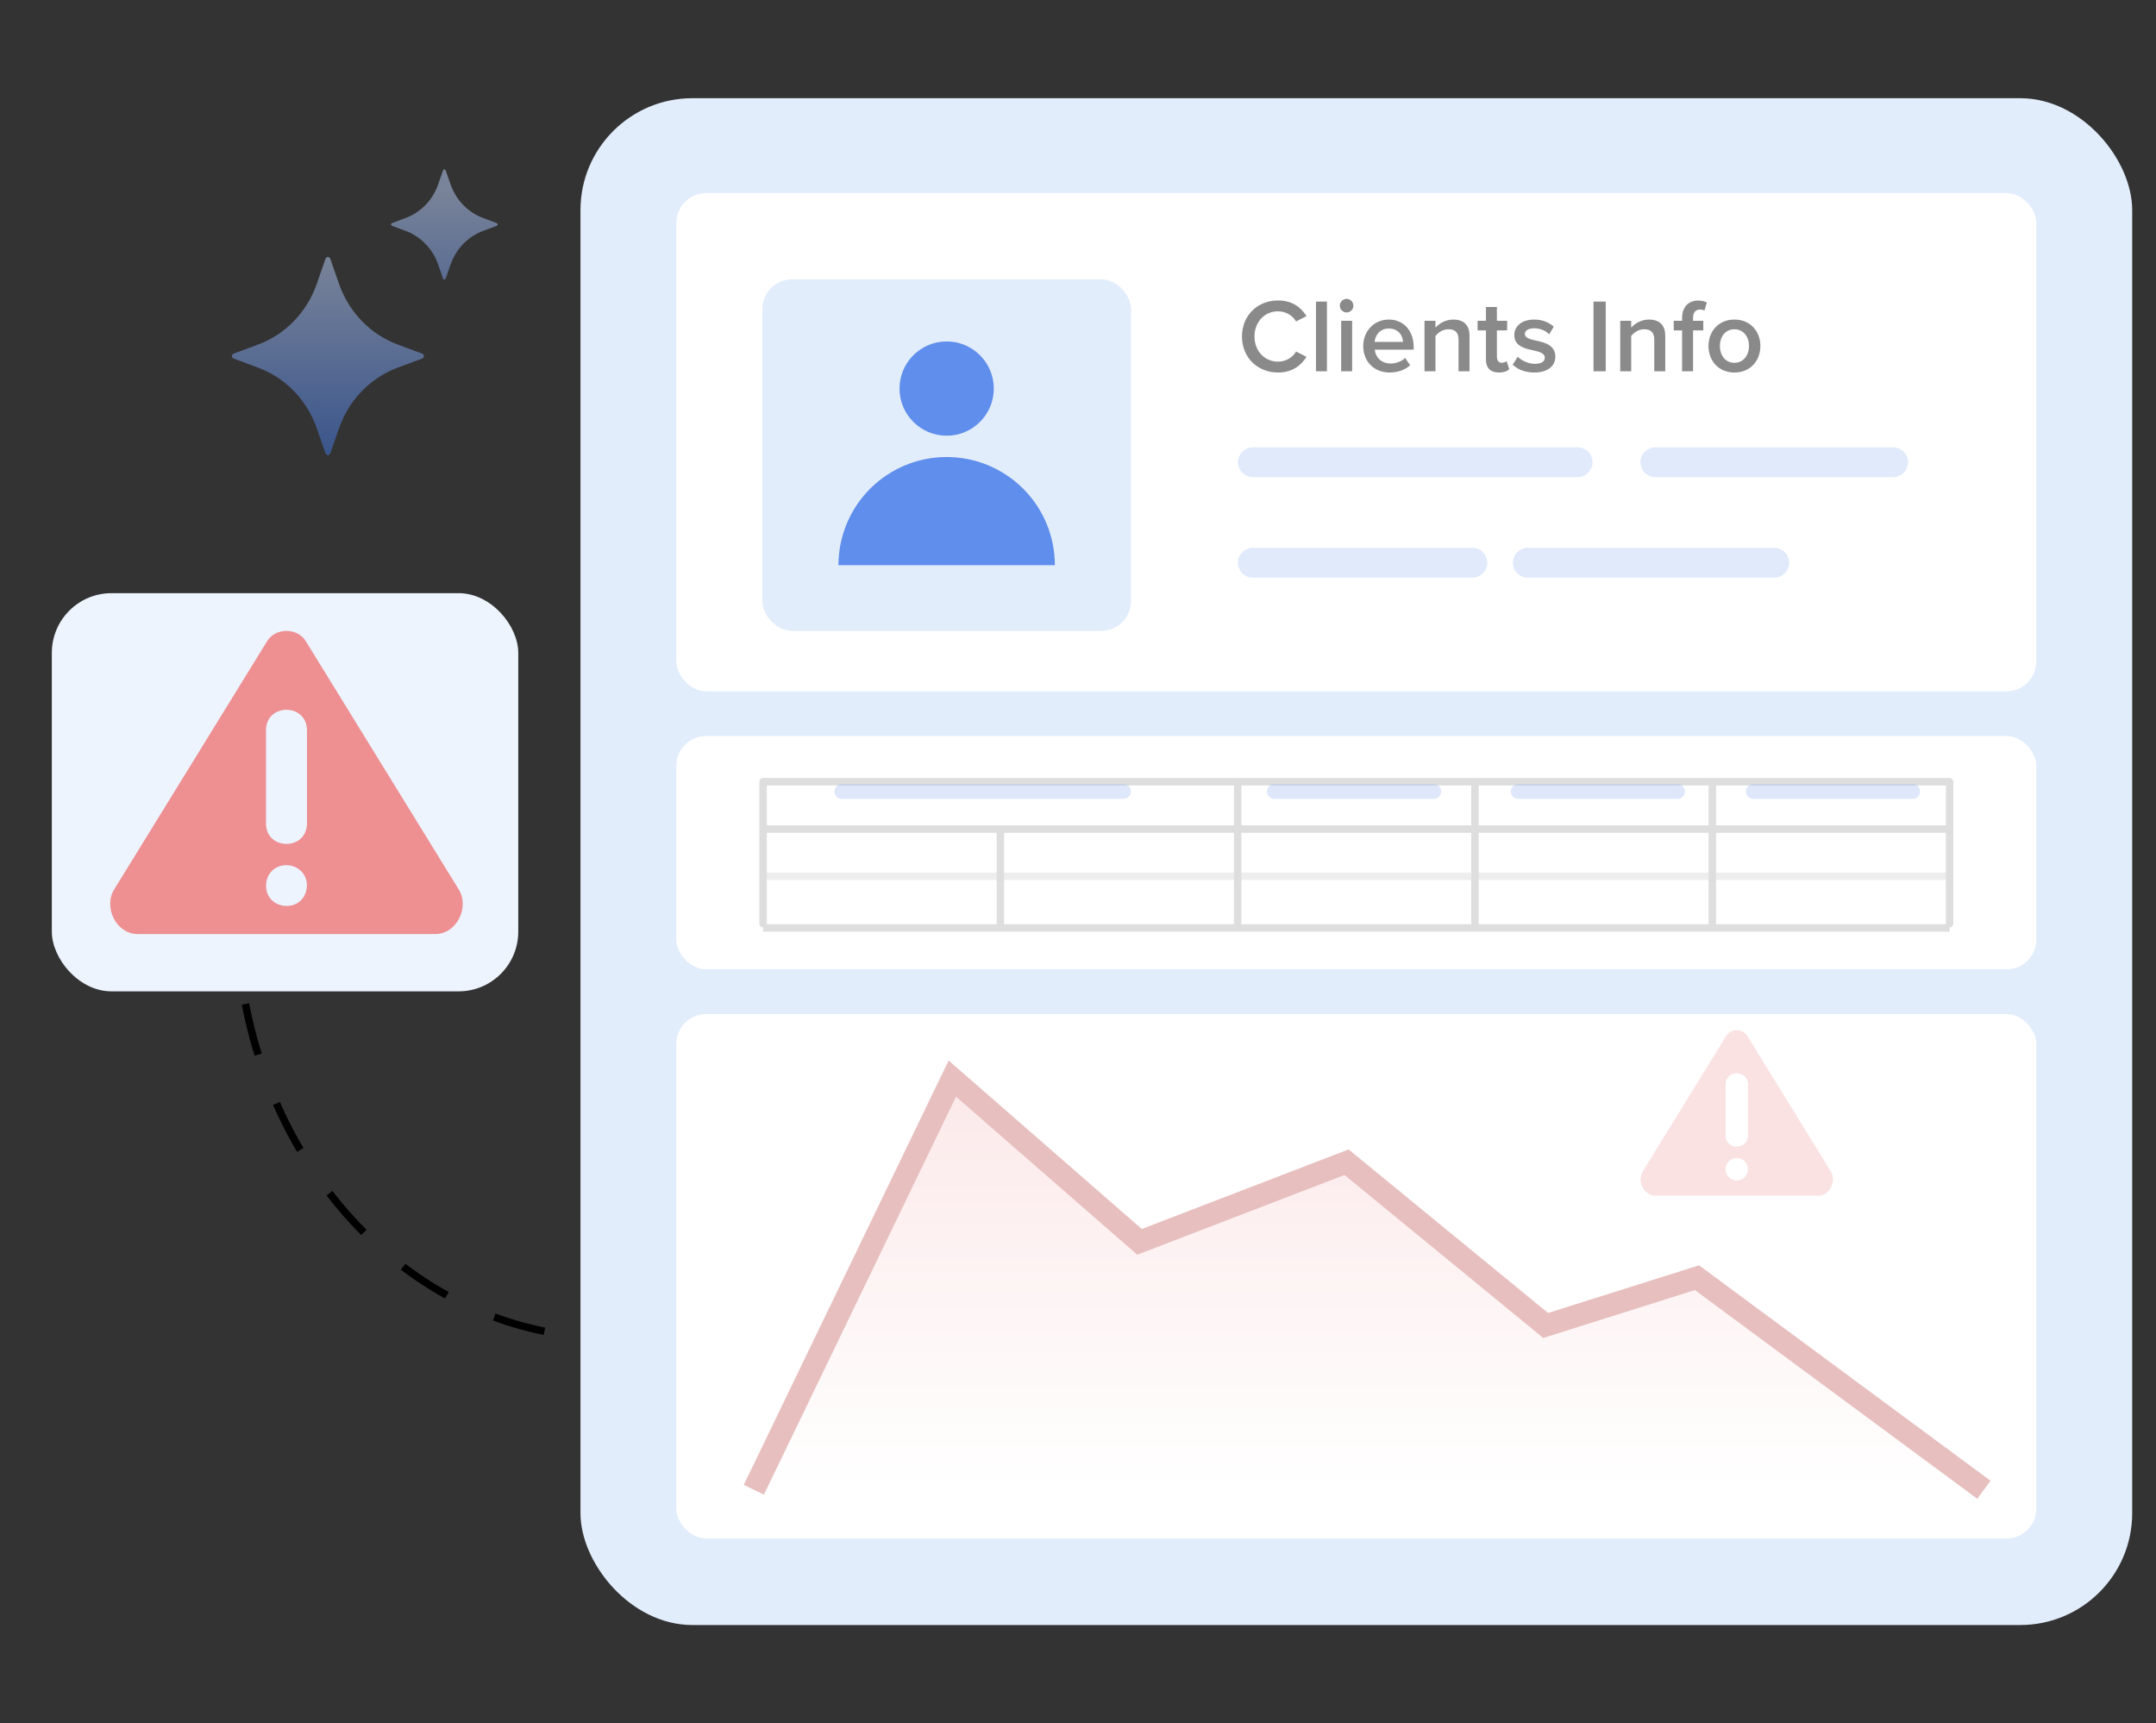 <svg width="289" height="231" viewBox="0 0 289 231" fill="none" xmlns="http://www.w3.org/2000/svg">
<rect x="0" y="0" width="289" height="231" fill="#333333" stroke="none"/>
<path d="M31.763 120.656C30.992 152.378 52.892 178.642 80.677 179.317C93.967 179.641 106.196 174.052 115.424 164.661" stroke="black" stroke-dasharray="7 7"/>
<rect x="77.809" y="13.165" width="208" height="204.67" rx="15" fill="#E2EDFB"/>
<rect x="90.654" y="25.889" width="182.308" height="66.776" rx="4" fill="white"/>
<path d="M171.308 49.935C168.62 49.935 166.478 47.975 166.478 45.105C166.478 42.235 168.62 40.275 171.308 40.275C173.268 40.275 174.43 41.255 175.13 42.375L173.73 43.089C173.282 42.319 172.386 41.731 171.308 41.731C169.53 41.731 168.158 43.145 168.158 45.105C168.158 47.065 169.53 48.479 171.308 48.479C172.386 48.479 173.282 47.905 173.73 47.121L175.13 47.835C174.416 48.955 173.268 49.935 171.308 49.935ZM177.869 49.767H176.399V40.429H177.869V49.767ZM180.504 41.885C180.014 41.885 179.594 41.479 179.594 40.975C179.594 40.471 180.014 40.065 180.504 40.065C181.008 40.065 181.414 40.471 181.414 40.975C181.414 41.479 181.008 41.885 180.504 41.885ZM181.246 49.767H179.776V43.005H181.246V49.767ZM182.733 46.379C182.733 44.419 184.161 42.837 186.163 42.837C188.193 42.837 189.495 44.391 189.495 46.519V46.869H184.273C184.385 47.891 185.155 48.731 186.429 48.731C187.087 48.731 187.871 48.465 188.347 47.989L189.019 48.955C188.347 49.599 187.353 49.935 186.275 49.935C184.245 49.935 182.733 48.521 182.733 46.379ZM186.163 44.041C184.903 44.041 184.329 45.007 184.259 45.833H188.067C188.039 45.035 187.493 44.041 186.163 44.041ZM196.98 49.767H195.51V45.539C195.51 44.489 194.978 44.139 194.152 44.139C193.396 44.139 192.752 44.587 192.416 45.049V49.767H190.946V43.005H192.416V43.929C192.864 43.397 193.732 42.837 194.796 42.837C196.252 42.837 196.98 43.621 196.98 45.007V49.767ZM200.919 49.935C199.785 49.935 199.183 49.319 199.183 48.199V44.293H198.063V43.005H199.183V41.157H200.653V43.005H202.025V44.293H200.653V47.835C200.653 48.297 200.877 48.633 201.297 48.633C201.577 48.633 201.843 48.521 201.955 48.395L202.305 49.501C202.039 49.753 201.605 49.935 200.919 49.935ZM202.772 48.885L203.444 47.821C203.92 48.311 204.858 48.773 205.74 48.773C206.622 48.773 207.07 48.451 207.07 47.947C207.07 47.359 206.356 47.149 205.53 46.967C204.368 46.715 202.982 46.407 202.982 44.895C202.982 43.789 203.934 42.837 205.642 42.837C206.79 42.837 207.658 43.243 208.274 43.789L207.658 44.825C207.252 44.363 206.496 44.013 205.656 44.013C204.886 44.013 204.396 44.293 204.396 44.769C204.396 45.287 205.068 45.469 205.866 45.651C207.042 45.903 208.484 46.239 208.484 47.835C208.484 49.025 207.49 49.935 205.67 49.935C204.522 49.935 203.472 49.571 202.772 48.885ZM215.239 49.767H213.601V40.429H215.239V49.767ZM223.216 49.767H221.746V45.539C221.746 44.489 221.214 44.139 220.388 44.139C219.632 44.139 218.988 44.587 218.652 45.049V49.767H217.182V43.005H218.652V43.929C219.1 43.397 219.968 42.837 221.032 42.837C222.488 42.837 223.216 43.621 223.216 45.007V49.767ZM228.317 44.293H226.945V49.767H225.475V44.293H224.355V43.005H225.475V42.627C225.475 41.115 226.371 40.289 227.617 40.289C228.079 40.289 228.499 40.387 228.793 40.555L228.471 41.633C228.303 41.535 228.093 41.493 227.883 41.493C227.309 41.493 226.945 41.871 226.945 42.627V43.005H228.317V44.293ZM232.484 49.935C230.342 49.935 229.012 48.325 229.012 46.379C229.012 44.447 230.342 42.837 232.484 42.837C234.654 42.837 235.97 44.447 235.97 46.379C235.97 48.325 234.654 49.935 232.484 49.935ZM232.484 48.633C233.744 48.633 234.444 47.583 234.444 46.379C234.444 45.189 233.744 44.139 232.484 44.139C231.238 44.139 230.538 45.189 230.538 46.379C230.538 47.583 231.238 48.633 232.484 48.633Z" fill="black" fill-opacity="0.46"/>
<rect x="90.654" y="135.939" width="182.308" height="70.287" rx="4" fill="white"/>
<rect x="90.654" y="98.665" width="182.308" height="31.276" rx="4" fill="white"/>
<path d="M102.285 104.798L261.333 104.798" stroke="#DEDEDE"/>
<path d="M102.285 111.134H261.333" stroke="#DEDEDE"/>
<path d="M102.285 117.47H261.333" stroke="#DEDEDE" stroke-opacity="0.5"/>
<path d="M102.285 124.389H261.333" stroke="#DEDEDE"/>
<path d="M102.285 104.798V123.807" stroke="#DEDEDE" stroke-linecap="round"/>
<path d="M134.094 111.134L134.094 123.807" stroke="#DEDEDE" stroke-linecap="round"/>
<path d="M165.904 104.798V123.807" stroke="#DEDEDE" stroke-linecap="round"/>
<path d="M197.714 104.798V123.807" stroke="#DEDEDE" stroke-linecap="round"/>
<path d="M229.523 104.798V123.807" stroke="#DEDEDE" stroke-linecap="round"/>
<path d="M261.333 104.798V123.807" stroke="#DEDEDE" stroke-linecap="round"/>
<path d="M167.94 75.433H197.368" stroke="#E1EAFB" stroke-width="4" stroke-linecap="round"/>
<path d="M204.798 75.433H237.83" stroke="#E1EAFB" stroke-width="4" stroke-linecap="round"/>
<path d="M167.94 61.96H211.468" stroke="#E1EAFB" stroke-width="4" stroke-linecap="round"/>
<path d="M221.891 61.96L253.77 61.96" stroke="#E1EAFB" stroke-width="4" stroke-linecap="round"/>
<g opacity="0.5">
<path d="M44.271 34.686L45.456 38.083C46.107 39.946 47.147 41.637 48.504 43.037C49.86 44.437 51.499 45.511 53.303 46.182L56.595 47.406C56.66 47.43 56.716 47.475 56.756 47.533C56.795 47.592 56.817 47.662 56.817 47.733C56.817 47.804 56.795 47.874 56.756 47.933C56.716 47.991 56.66 48.036 56.595 48.061L53.303 49.284C51.499 49.955 49.86 51.029 48.504 52.429C47.147 53.829 46.107 55.52 45.456 57.383L44.271 60.78C44.247 60.847 44.204 60.905 44.147 60.946C44.09 60.987 44.023 61.009 43.954 61.009C43.884 61.009 43.817 60.987 43.76 60.946C43.703 60.905 43.66 60.847 43.636 60.78L42.451 57.383C41.801 55.52 40.76 53.829 39.404 52.429C38.047 51.029 36.408 49.955 34.604 49.284L31.312 48.061C31.247 48.036 31.191 47.991 31.151 47.933C31.112 47.874 31.091 47.804 31.091 47.733C31.091 47.662 31.112 47.592 31.151 47.533C31.191 47.475 31.247 47.43 31.312 47.406L34.604 46.182C36.408 45.511 38.047 44.437 39.404 43.037C40.76 41.637 41.801 39.946 42.451 38.083L43.636 34.686C43.659 34.618 43.702 34.559 43.759 34.518C43.816 34.476 43.884 34.454 43.954 34.454C44.023 34.454 44.091 34.476 44.148 34.518C44.205 34.559 44.248 34.618 44.271 34.686Z" fill="url(#paint0_linear_189_1751)"/>
<path d="M59.741 22.839L60.4 24.727C60.761 25.762 61.339 26.701 62.093 27.479C62.846 28.257 63.757 28.854 64.76 29.226L66.588 29.906C66.625 29.92 66.656 29.945 66.678 29.977C66.7 30.01 66.712 30.048 66.712 30.088C66.712 30.128 66.7 30.166 66.678 30.199C66.656 30.232 66.625 30.256 66.588 30.27L64.76 30.95C63.757 31.323 62.846 31.919 62.093 32.697C61.339 33.475 60.761 34.415 60.4 35.449L59.741 37.337C59.728 37.374 59.704 37.407 59.673 37.429C59.641 37.452 59.603 37.464 59.565 37.464C59.527 37.464 59.489 37.452 59.458 37.429C59.426 37.407 59.402 37.374 59.389 37.337L58.73 35.449C58.369 34.415 57.791 33.475 57.037 32.697C56.284 31.919 55.373 31.323 54.37 30.95L52.542 30.27C52.505 30.256 52.474 30.232 52.452 30.199C52.43 30.166 52.419 30.128 52.419 30.088C52.419 30.048 52.43 30.01 52.452 29.977C52.474 29.945 52.505 29.92 52.542 29.906L54.37 29.226C55.373 28.854 56.284 28.257 57.037 27.479C57.791 26.701 58.369 25.762 58.73 24.727L59.389 22.839C59.402 22.802 59.425 22.769 59.457 22.746C59.489 22.723 59.526 22.71 59.565 22.71C59.604 22.71 59.642 22.723 59.673 22.746C59.705 22.769 59.728 22.802 59.741 22.839Z" fill="url(#paint1_linear_189_1751)"/>
</g>
<rect x="6.948" y="79.514" width="62.522" height="53.377" rx="8" fill="#EDF4FD"/>
<path d="M61.416 119.11L41.038 86.031C39.93 84.087 36.873 84.087 35.757 86.031L15.379 119.11C13.762 121.53 15.57 125.301 18.554 125.211H58.241C61.221 125.298 63.05 121.539 61.416 119.11ZM35.707 118.164C36.401 114.942 41.096 115.414 41.146 118.712C40.951 122.734 35.091 122.125 35.707 118.164ZM41.146 110.454C41.052 114.018 35.751 114.024 35.649 110.454V97.82C35.755 94.256 41.045 94.252 41.146 97.82V110.454Z" fill="#EE8F92"/>
<rect x="102.182" y="37.445" width="49.426" height="47.128" rx="4" fill="#E2EDFB"/>
<path d="M141.4 75.767C141.4 73.862 141.025 71.976 140.296 70.216C139.567 68.456 138.499 66.857 137.152 65.51C135.805 64.163 134.206 63.095 132.446 62.366C130.686 61.637 128.8 61.262 126.895 61.262C124.99 61.262 123.104 61.637 121.344 62.366C119.584 63.095 117.985 64.163 116.638 65.51C115.291 66.857 114.222 68.456 113.493 70.216C112.764 71.976 112.389 73.862 112.389 75.767L126.895 75.767H141.4Z" fill="#608EEC"/>
<circle cx="126.895" cy="52.088" r="6.319" fill="#608EEC"/>
<path d="M245.369 156.957L234.246 138.902C233.641 137.842 231.973 137.842 231.364 138.902L220.241 156.957C219.359 158.278 220.346 160.336 221.975 160.287H243.636C245.262 160.334 246.26 158.283 245.369 156.957ZM231.337 156.441C231.715 154.682 234.278 154.94 234.305 156.74C234.199 158.935 231.001 158.603 231.337 156.441ZM234.305 152.233C234.254 154.178 231.36 154.181 231.305 152.233V145.337C231.363 143.392 234.25 143.39 234.305 145.337V152.233Z" fill="#EE8F92" fill-opacity="0.25"/>
<path opacity="0.2" d="M127.655 144.586L101.048 199.704H265.93L227.469 171.275L207.186 177.68L180.498 155.795L152.742 166.471L127.655 144.586Z" fill="url(#paint2_linear_189_1751)"/>
<path d="M101.048 199.704L127.655 144.586L152.742 166.471L180.498 155.795L207.186 177.68L227.469 171.275L265.93 199.704" stroke="#E7BFBF" stroke-width="3"/>
<path d="M112.852 106.091H150.59" stroke="#94B2EF" stroke-opacity="0.3" stroke-width="2" stroke-linecap="round"/>
<path d="M170.835 106.091H192.177" stroke="#94B2EF" stroke-opacity="0.3" stroke-width="2" stroke-linecap="round"/>
<path d="M203.515 106.091H224.857" stroke="#94B2EF" stroke-opacity="0.3" stroke-width="2" stroke-linecap="round"/>
<path d="M235.032 106.091H256.374" stroke="#94B2EF" stroke-opacity="0.3" stroke-width="2" stroke-linecap="round"/>
<defs>
<linearGradient id="paint0_linear_189_1751" x1="43.954" y1="34.454" x2="43.935" y2="69.962" gradientUnits="userSpaceOnUse">
<stop stop-color="#BFD4FF"/>
<stop offset="1" stop-color="#1859DD"/>
</linearGradient>
<linearGradient id="paint1_linear_189_1751" x1="59.565" y1="22.71" x2="59.564" y2="58.422" gradientUnits="userSpaceOnUse">
<stop offset="0.079" stop-color="#BFD4FF"/>
<stop offset="1" stop-color="#1859DD"/>
</linearGradient>
<linearGradient id="paint2_linear_189_1751" x1="183.489" y1="144.586" x2="183.489" y2="199.704" gradientUnits="userSpaceOnUse">
<stop stop-color="#EE8F92"/>
<stop offset="1" stop-color="white"/>
</linearGradient>
</defs>
</svg>
